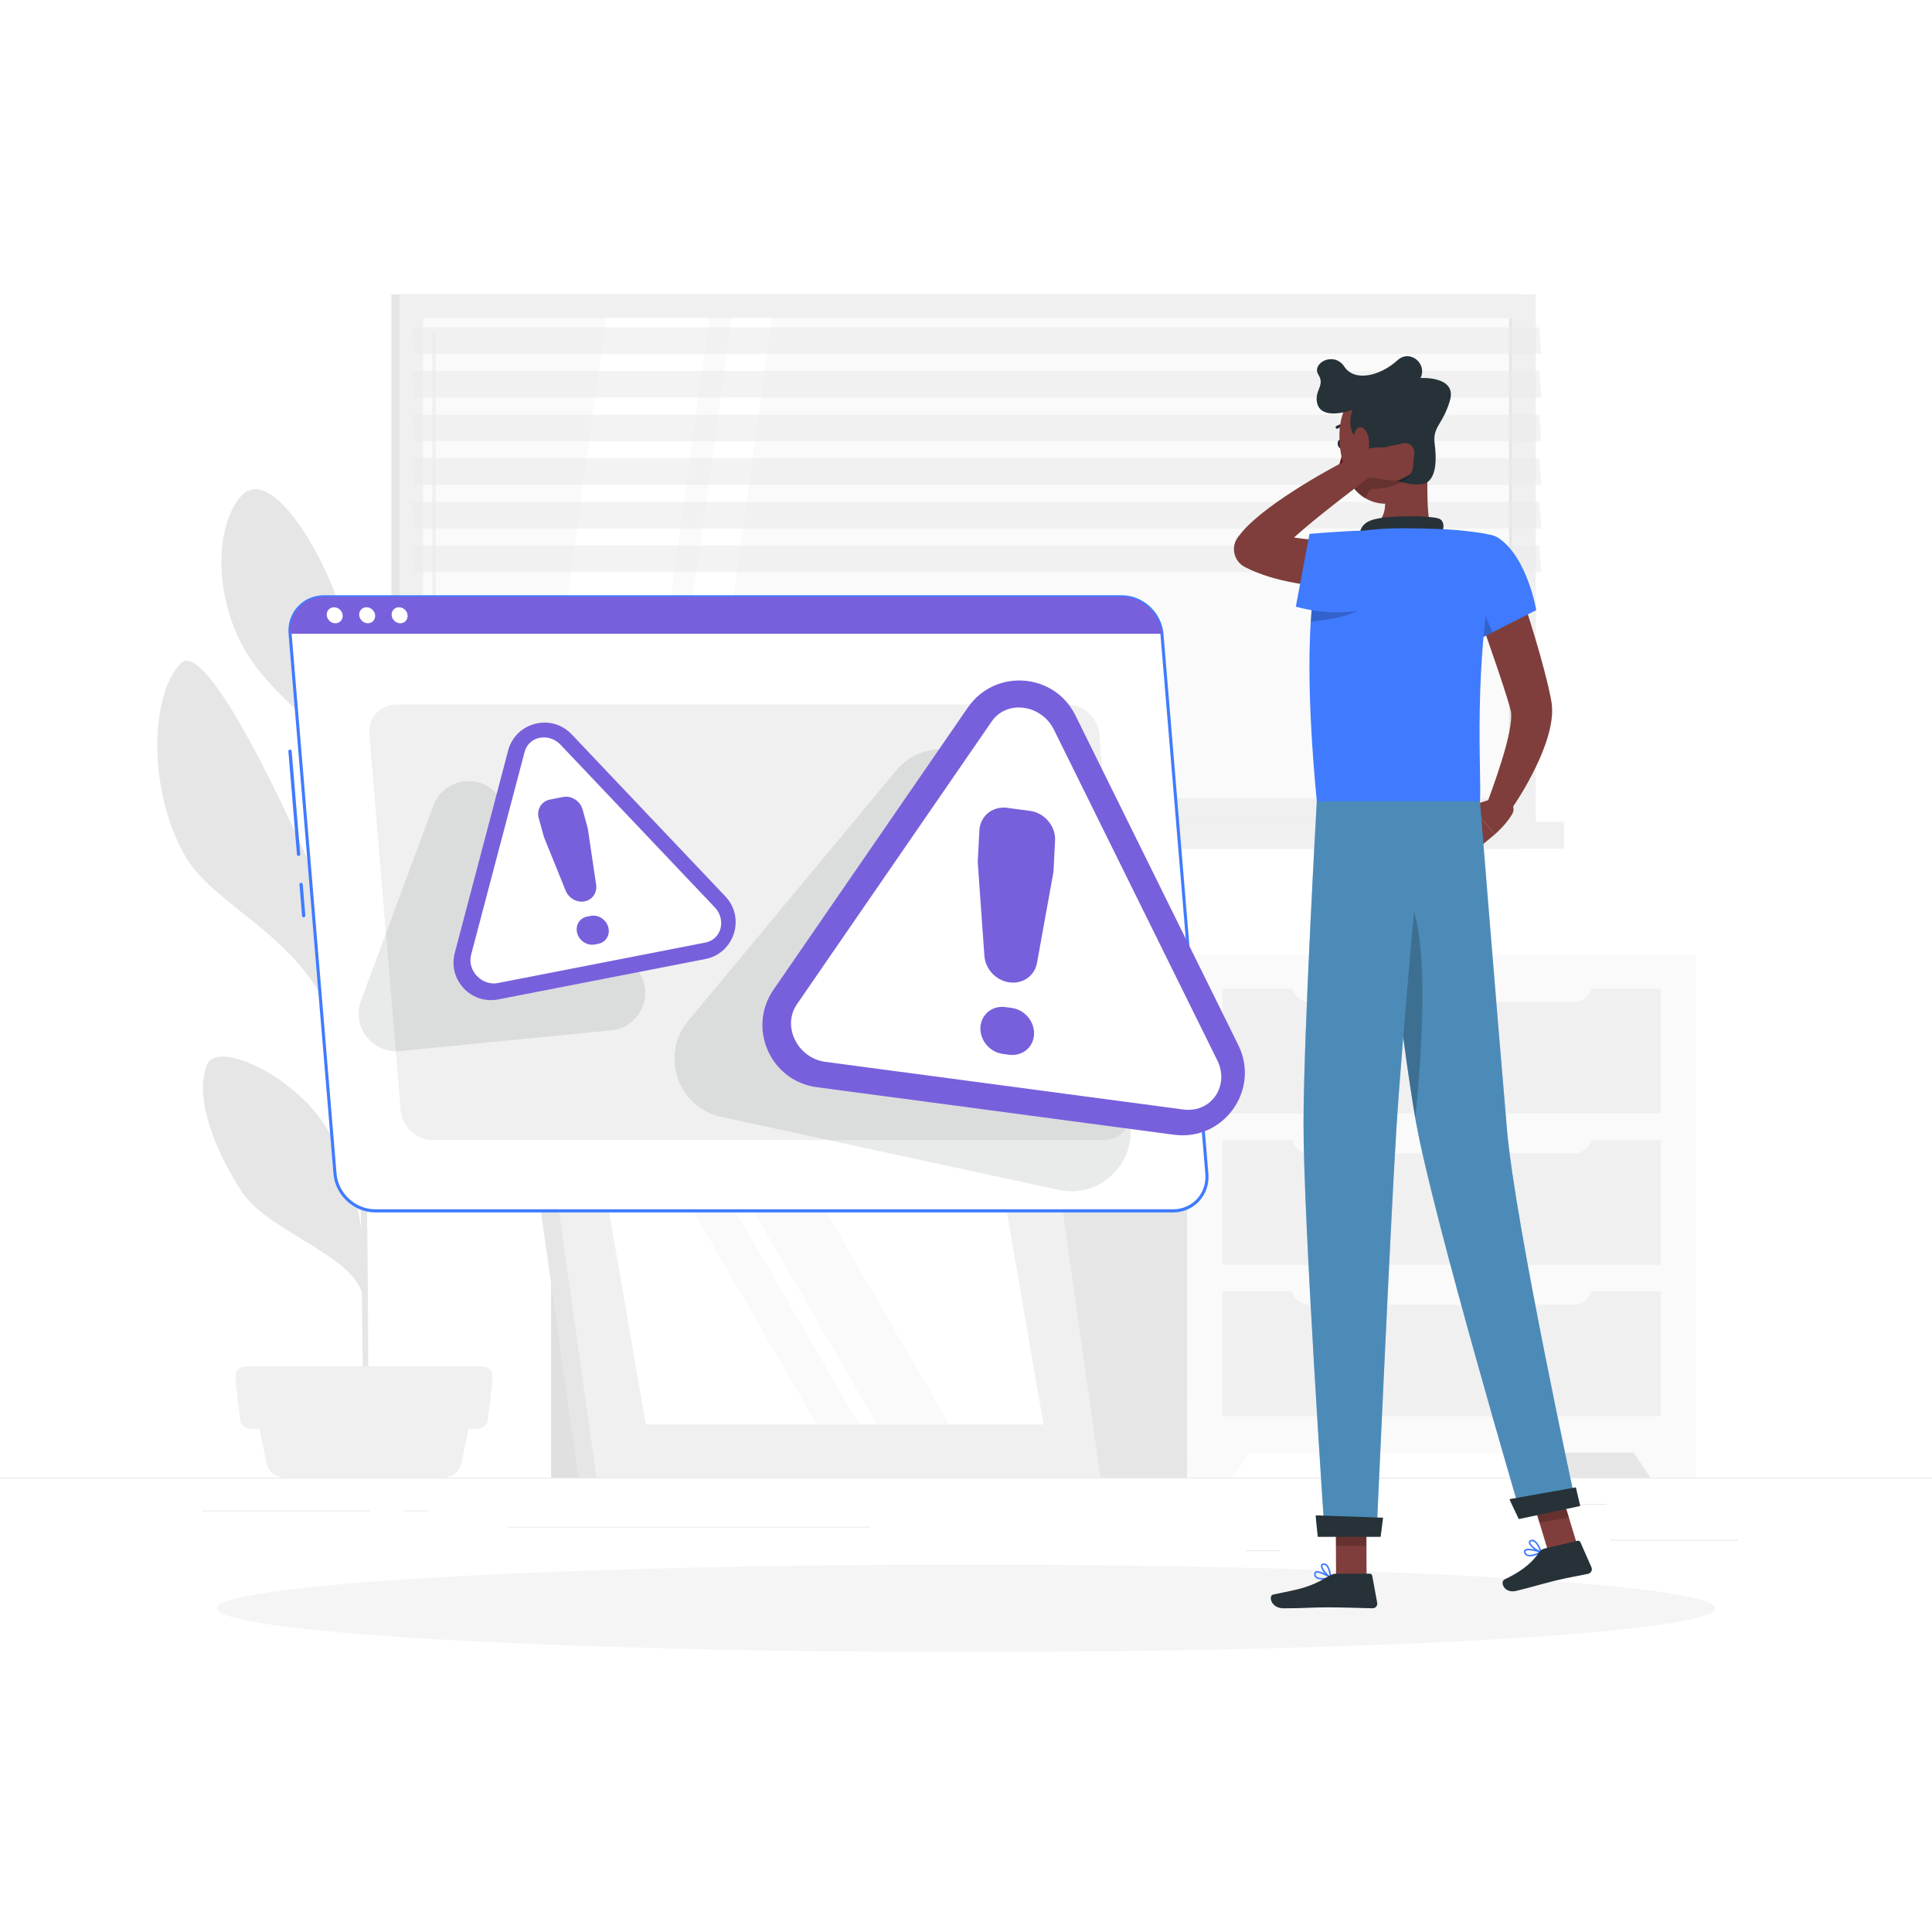 <?xml version="1.0" encoding="UTF-8"?> <svg xmlns="http://www.w3.org/2000/svg" id="Layer_2" viewBox="0 0 500 500"><defs><style>.cls-1,.cls-2{fill:#ebebeb;}.cls-3{fill:#407bff;}.cls-4{fill:#e6e6e6;}.cls-5{fill:#630f0f;}.cls-6,.cls-7{fill:#263238;}.cls-2{opacity:.6;}.cls-8{fill:#fff;}.cls-9{fill:#fafafa;}.cls-10{opacity:.2;}.cls-11{fill:#7f3e3b;}.cls-12{fill:#f5f5f5;}.cls-13{fill:#f0f0f0;}.cls-7{opacity:.1;}.cls-14{fill:#7860dc;}.cls-15{fill:#67b20f;opacity:.3;}.cls-16{fill:#e0e0e0;}</style></defs><g id="Character"><rect class="cls-8" width="500" height="500"></rect><rect class="cls-1" x="0" y="382.4" width="500" height=".25"></rect><rect class="cls-1" x="416.78" y="398.49" width="33.12" height=".25"></rect><rect class="cls-1" x="322.53" y="401.21" width="8.69" height=".25"></rect><rect class="cls-1" x="396.59" y="389.21" width="19.19" height=".25"></rect><rect class="cls-1" x="52.46" y="390.89" width="43.19" height=".25"></rect><rect class="cls-1" x="104.56" y="390.89" width="6.33" height=".25"></rect><rect class="cls-1" x="131.47" y="395.11" width="93.68" height=".25"></rect><rect class="cls-4" x="101.29" y="76.16" width="291.79" height="136.52"></rect><rect class="cls-13" x="103.34" y="76.16" width="294.13" height="136.52"></rect><rect class="cls-4" x="101.29" y="212.68" width="291.79" height="6.96"></rect><rect class="cls-13" x="110.66" y="212.68" width="294.13" height="6.96"></rect><rect class="cls-9" x="188.3" y="3.51" width="124.21" height="281.82" transform="translate(394.83 -105.98) rotate(90)"></rect><polygon class="cls-8" points="139.73 206.53 156.86 82.32 183.59 82.32 166.46 206.53 139.73 206.53"></polygon><path class="cls-13" d="M112.34,200.4c-.24,0-.44-.2-.44-.44v-113.64c0-.24.2-.44.44-.44s.44.2.44.44v113.64c0,.24-.2.44-.44.44Z"></path><polygon class="cls-8" points="172.2 206.53 189.33 82.32 199.75 82.32 182.62 206.53 172.2 206.53"></polygon><rect class="cls-4" x="328.82" y="144.03" width="124.21" height=".78" transform="translate(535.35 -246.5) rotate(90)"></rect><polygon class="cls-2" points="398.92 91.6 107.14 91.6 106.57 84.71 398.36 84.71 398.92 91.6"></polygon><polygon class="cls-2" points="398.92 102.89 107.14 102.89 106.57 96 398.36 96 398.92 102.89"></polygon><polygon class="cls-2" points="398.92 114.19 107.14 114.19 106.57 107.3 398.36 107.3 398.92 114.19"></polygon><polygon class="cls-2" points="398.92 125.48 107.14 125.48 106.57 118.59 398.36 118.59 398.92 125.48"></polygon><polygon class="cls-2" points="398.92 136.78 107.14 136.78 106.57 129.89 398.36 129.89 398.92 136.78"></polygon><polygon class="cls-2" points="398.92 148.07 107.14 148.07 106.57 141.18 398.36 141.18 398.92 148.07"></polygon><rect class="cls-4" x="394.47" y="247" width="44.53" height="135.4"></rect><polygon class="cls-9" points="427.11 382.4 439 382.4 439 363.71 414.64 363.71 427.11 382.4"></polygon><rect class="cls-4" x="273.06" y="247" width="44.53" height="135.4"></rect><rect class="cls-9" x="307.21" y="247" width="131.79" height="128.97"></rect><polygon class="cls-9" points="319.1 382.4 307.21 382.4 307.21 363.71 331.57 363.71 319.1 382.4"></polygon><rect class="cls-13" x="316.43" y="295.06" width="113.34" height="32.27"></rect><rect class="cls-13" x="316.43" y="334.23" width="113.34" height="32.27"></rect><path class="cls-9" d="M334.24,292.26h77.72v1.57c0,2.58-2.09,4.67-4.67,4.67h-68.37c-2.58,0-4.67-2.09-4.67-4.67v-1.57h0Z"></path><rect class="cls-13" x="316.43" y="255.88" width="113.34" height="32.27"></rect><path class="cls-9" d="M334.24,253.09h77.72v1.57c0,2.58-2.09,4.67-4.67,4.67h-68.37c-2.58,0-4.67-2.09-4.67-4.67v-1.57h0Z"></path><path class="cls-9" d="M334.24,331.43h77.72v1.57c0,2.58-2.09,4.67-4.67,4.67h-68.37c-2.58,0-4.67-2.09-4.67-4.67v-1.57h0Z"></path><path class="cls-4" d="M53.42,275.87c2.48-7.12,22.04,2.56,29.98,14.37,5.29,7.86,8.52,16.25,10.02,27.52-.18-12.86-.39-26.68-.59-39.72-1.61-3.25-5.27-10.75-7.91-16.69-8.8-19.82-29.72-27.2-36.95-39.71-9.47-16.4-9.42-40.99-1.35-49.86,7.01-7.71,30.2,44.44,32.82,50.26,8.99,20.04,11.6,34.91,13.29,49.32-.19-12.25-.38-23.49-.53-32.17-.49-28.3-1.11-37.4-1.39-40.2-.97-1.37-2.11-2.96-2.78-3.82-5.61-7.23-18.07-15.83-24.3-26.34-9.09-15.34-7.62-33.7-1.25-40.54,6.67-7.15,18.45,9.75,24.71,26.49,6.26,16.74,3.58,32.76,5.34,46.67.37,2.73.74,13.08,1.1,27.45,1.9-15.46,5.68-25.81,12.69-35.46,8.62-11.87,16.06-26.32,23.16-24.46,7.1,1.87,3.28,20.99-2.34,34.42-5,11.96-29.68,23.88-33.32,33.5.43,19.47.81,44.14,1.08,67.11,1.95-11.86.61-12.86,8.58-31.03,4.74-10.8,24.17-24.12,26.49-16.7,2.27,7.28-1.2,21.44-8.54,31.27-5.92,7.92-19.05,7.91-22.09,12.83-.71,1.15-3.05,5.54-4.39,8.07.32,28.04.46,52.8.3,61.24l-1.27.09c.06-2.18-.09-16.44-.34-35.32-3.19-10.05-24.65-15.91-31.28-26.35-6.94-10.93-11.93-23.69-8.95-32.23Z"></path><path class="cls-13" d="M73.6,382.4h41.2c2.25,0,4.19-1.59,4.64-3.79l2.92-14.42h-56.33l2.92,14.42c.45,2.21,2.39,3.79,4.64,3.79Z"></path><path class="cls-13" d="M64.86,369.78h58.68c1.41,0,2.59-1.06,2.75-2.45l1.2-10.66c.18-1.64-1.1-3.07-2.75-3.07h-61.08c-1.65,0-2.93,1.43-2.75,3.07l1.2,10.66c.16,1.4,1.34,2.45,2.75,2.45Z"></path><rect class="cls-16" x="142.63" y="317.62" width="35.21" height="64.78"></rect><polygon class="cls-4" points="267.58 382.4 149.69 382.4 137.3 294.5 255.2 294.5 267.58 382.4"></polygon><polygon class="cls-13" points="284.78 382.4 154.37 382.4 141.99 294.5 272.39 294.5 284.78 382.4"></polygon><polygon class="cls-8" points="167.14 368.66 156.7 308.24 259.63 308.24 270.06 368.66 167.14 368.66"></polygon><polygon class="cls-9" points="211.36 368.66 176.38 308.24 187.35 308.24 222.34 368.66 211.36 368.66"></polygon><polygon class="cls-9" points="226.99 368.66 192 308.24 210.72 308.24 245.7 368.66 226.99 368.66"></polygon><ellipse id="_Path_" class="cls-12" cx="250" cy="416.24" rx="193.89" ry="11.32"></ellipse><path class="cls-3" d="M77.27,221.53c-.22,0-.41-.17-.42-.39l-2.22-26.7c-.02-.23.15-.44.39-.46.22-.02.44.15.46.39l2.22,26.7c.02.23-.15.44-.39.46-.01,0-.02,0-.04,0Z"></path><path class="cls-3" d="M78.59,237.39c-.22,0-.41-.17-.42-.39l-.67-8.08c-.02-.23.15-.44.39-.46.22-.03.44.15.46.39l.67,8.08c.02.23-.15.44-.39.46-.01,0-.02,0-.04,0Z"></path><path class="cls-8" d="M303.56,313.37H97.08c-5.27,0-9.94-4.31-10.38-9.58l-11.63-139.77c-.44-5.27,3.51-9.58,8.78-9.58h206.47c5.27,0,9.94,4.31,10.38,9.58l11.63,139.77c.44,5.27-3.51,9.58-8.78,9.58Z"></path><path class="cls-3" d="M303.56,313.77H97.08c-5.48,0-10.32-4.46-10.77-9.94l-11.63-139.77c-.22-2.67.62-5.18,2.37-7.08,1.74-1.89,4.16-2.93,6.81-2.93h206.47c5.48,0,10.32,4.46,10.77,9.95l11.63,139.77c.22,2.67-.62,5.18-2.37,7.08-1.74,1.89-4.16,2.93-6.81,2.93ZM83.86,154.84c-2.43,0-4.64.95-6.23,2.67-1.59,1.73-2.36,4.03-2.16,6.47l11.63,139.77c.42,5.08,4.9,9.21,9.98,9.21h206.47c2.43,0,4.64-.95,6.23-2.67,1.59-1.73,2.36-4.03,2.16-6.47l-11.63-139.77c-.42-5.08-4.9-9.21-9.98-9.21H83.86Z"></path><path class="cls-14" d="M290.33,154.44H83.86c-5.27,0-9.22,4.31-8.78,9.58h225.63c-.44-5.27-5.11-9.58-10.38-9.58Z"></path><path class="cls-8" d="M88.69,159.23c.09,1.14-.75,2.07-1.89,2.07s-2.14-.92-2.24-2.07.75-2.07,1.89-2.07,2.14.92,2.24,2.07Z"></path><path class="cls-8" d="M97.09,159.23c.09,1.14-.75,2.07-1.89,2.07s-2.14-.92-2.24-2.07.75-2.07,1.89-2.07,2.14.92,2.24,2.07Z"></path><path class="cls-8" d="M105.49,159.23c.09,1.14-.75,2.07-1.89,2.07s-2.14-.92-2.24-2.07c-.1-1.14.75-2.07,1.89-2.07s2.14.92,2.24,2.07Z"></path><path class="cls-13" d="M285.64,295.05H111.95c-4.19,0-7.9-3.43-8.25-7.61l-8.11-97.49c-.35-4.19,2.79-7.61,6.98-7.61h173.68c4.19,0,7.9,3.43,8.25,7.61l8.11,97.49c.35,4.19-2.79,7.61-6.98,7.61Z"></path><path class="cls-7" d="M231.92,199.41l-53.81,64.78c-7.38,8.89-2.71,22.43,8.59,24.88l87.27,18.88c12.05,2.61,22.12-9.31,17.54-20.76l-33.46-83.66c-4.33-10.83-18.67-13.09-26.13-4.12Z"></path><path class="cls-7" d="M112.16,208.49l-18.74,50.47c-2.5,6.73,2.91,13.76,10.06,13.06l54.73-5.37c7.67-.75,11.46-9.71,6.65-15.74l-35.99-45.1c-4.72-5.91-14.08-4.41-16.71,2.68Z"></path><path class="cls-14" d="M250.48,183.1l-50.3,73.04c-6.85,9.95-.78,23.62,11.19,25.22l92.46,12.31c12.83,1.71,22.38-11.6,16.64-23.21l-42.16-85.34c-5.47-11.07-20.83-12.18-27.83-2.01Z"></path><path class="cls-8" d="M213.57,274.8c-3.36-.45-6.29-2.57-7.82-5.67-1.53-3.1-1.36-6.54.47-9.2l50.43-73.22c1.83-2.66,4.93-3.97,8.29-3.53,3.36.45,6.29,2.57,7.82,5.67l42.27,85.56c1.53,3.1,1.36,6.54-.47,9.2-1.83,2.66-4.93,3.97-8.29,3.53l-92.7-12.34Z"></path><path class="cls-14" d="M260.65,209.07l5.89.78c3.79.5,6.7,3.95,6.51,7.69l-.39,7.68c-.01.28-.05.56-.1.84l-4.19,23.15c-.6,3.34-3.65,5.49-7.11,5.03h0c-3.47-.46-6.26-3.41-6.5-6.87l-1.7-23.92c-.02-.28-.02-.55,0-.83l.4-7.69c.19-3.75,3.42-6.37,7.21-5.87ZM260.18,260.63l1.61.21c3.39.45,5.99,3.53,5.82,6.88h0c-.17,3.35-3.06,5.7-6.45,5.25l-1.61-.21c-3.39-.45-5.99-3.53-5.82-6.88h0c.17-3.35,3.06-5.7,6.45-5.25Z"></path><path class="cls-14" d="M131.5,194.26l-13.81,52.37c-1.83,6.93,4.22,13.39,11.26,12.02l53.57-10.45c7.53-1.47,10.47-10.67,5.19-16.23l-39.76-41.92c-5.24-5.53-14.51-3.15-16.46,4.21Z"></path><path class="cls-8" d="M128.85,254.41c-1.95.38-3.97-.3-5.42-1.83-1.45-1.52-2.01-3.57-1.51-5.48l13.85-52.51c.5-1.9,1.97-3.27,3.91-3.65,1.95-.38,3.97.3,5.42,1.83l39.86,42.03c1.45,1.52,2.01,3.57,1.51,5.48-.5,1.9-1.97,3.27-3.91,3.65l-53.71,10.48Z"></path><path class="cls-14" d="M142.29,206.93l3.41-.67c2.19-.43,4.47,1.03,5.08,3.26l1.26,4.57c.05.17.08.34.11.51l2.13,14.36c.31,2.07-.97,3.91-2.97,4.31h0c-2.01.39-4.12-.8-4.92-2.78l-5.54-13.68c-.06-.16-.12-.32-.16-.48l-1.26-4.58c-.61-2.23.67-4.38,2.86-4.81ZM151.94,237.21l.93-.18c1.96-.38,4,.92,4.55,2.92h0c.55,1.99-.6,3.92-2.56,4.3l-.93.18c-1.96.38-4-.92-4.55-2.92h0c-.55-1.99.6-3.92,2.56-4.3Z"></path><path class="cls-11" d="M388.36,206.04l-7.76,2.52,6.24,7.39s2.94-2.5,4.54-5.31c.67-1.17.28-2.67-.88-3.35l-2.14-1.25Z"></path><polygon class="cls-11" points="377.03 214.62 381.68 220.27 386.84 215.94 380.6 208.56 377.03 214.62"></polygon><path class="cls-11" d="M390.87,145.68c1.9,5.2,3.64,10.4,5.28,15.67,1.63,5.28,3.18,10.56,4.5,16.11l.47,2.13.22,1.11.11.56.03.14.03.21.06.42c.28,2.26.04,4.04-.27,5.69-.65,3.27-1.71,6.04-2.88,8.73-2.38,5.34-5.23,10.14-8.56,14.8l-5.19-2.87c1.84-4.98,3.65-10.11,5.01-15.06.65-2.46,1.22-4.95,1.38-7.09.08-1.05.02-2.03-.12-2.48l-.43-1.56-.56-1.85c-1.57-5.01-3.36-10.16-5.13-15.27-1.76-5.12-3.54-10.29-5.24-15.42l11.29-3.96Z"></path><path class="cls-6" d="M347.68,114.74c.13.62-.09,1.21-.49,1.31s-.84-.32-.97-.94c-.13-.62.09-1.21.49-1.31s.84.32.97.94Z"></path><path class="cls-5" d="M347.65,115.94s-.64,3.95-1.82,6.08c1.31.75,3.07-.19,3.07-.19l-1.25-5.89Z"></path><path class="cls-6" d="M346.03,110.96c-.12,0-.23-.06-.31-.16-.12-.17-.08-.4.09-.52.06-.04,1.5-1.03,3.39-.25.19.08.28.3.2.49-.08.19-.3.28-.49.2-1.51-.62-2.66.17-2.67.18-.07.05-.14.07-.21.07Z"></path><path class="cls-11" d="M369.11,116.72c.7,7.26-.33,14.29,1.29,20.6,0,0-1.8,5.86-12.53,5.86-11.8,0-5.41-5.86-5.41-5.86,6.5-1.54,6.52-6.32,5.57-10.8l11.09-9.8Z"></path><path class="cls-6" d="M372.69,139.33c.92-1.85,1.53-4.48-.37-5.14-2.09-.73-13.26-.97-17.31.4-4.05,1.37-3.06,5.13-3.06,5.13l20.75-.39Z"></path><path class="cls-3" d="M396.8,402.69c.78-.18,1.58-.54,2.12-.82.07-.04.12-.11.11-.2s-.06-.15-.14-.18c-.35-.12-3.45-1.14-4.27-.45-.13.11-.27.31-.21.64.08.45.3.77.66.95.46.23,1.08.2,1.72.05ZM398.28,401.73c-1.36.62-2.47.83-3.02.55-.24-.12-.39-.34-.44-.66-.03-.16.02-.22.07-.26.42-.36,2.14,0,3.39.37Z"></path><path class="cls-3" d="M398.88,401.89s.07-.03.1-.06c.05-.05.07-.13.05-.2-.03-.1-.81-2.47-1.97-3.04-.3-.15-.61-.17-.91-.06h0c-.46.17-.52.49-.51.67.04.98,2.16,2.42,3.14,2.69.03,0,.07,0,.1,0ZM396.38,398.89c.16-.04.33-.02.5.07.75.36,1.35,1.71,1.61,2.39-1.02-.45-2.42-1.59-2.44-2.17,0-.05,0-.18.24-.27h0s.06-.02.09-.03Z"></path><path class="cls-3" d="M342.18,408.8c.8,0,1.66-.17,2.26-.31.08-.02.14-.08.15-.17s-.02-.16-.09-.21c-.31-.2-3.1-1.91-4.05-1.42-.15.08-.33.24-.35.58-.03.46.11.82.42,1.08.39.33,1,.44,1.66.44ZM343.84,408.2c-1.46.29-2.59.24-3.06-.16-.21-.17-.3-.42-.28-.74.01-.16.07-.21.13-.24.5-.25,2.08.48,3.21,1.14Z"></path><path class="cls-3" d="M344.38,408.49s.08-.01.11-.03c.06-.04.1-.11.09-.19,0-.11-.21-2.59-1.22-3.41-.26-.21-.55-.3-.87-.26h0c-.49.06-.62.36-.65.54-.18.96,1.54,2.85,2.44,3.34.03.02.06.02.1.02ZM342.64,405c.17,0,.32.06.47.18.64.52.92,1.98,1.02,2.7-.89-.67-1.99-2.1-1.88-2.67,0-.05.03-.17.3-.21h0s.06,0,.09,0Z"></path><polygon class="cls-11" points="353.67 408.18 345.77 408.18 345.69 389.9 353.59 389.9 353.67 408.18"></polygon><polygon class="cls-11" points="408.66 401.42 401.06 402.81 395.61 384.82 403.21 383.43 408.66 401.42"></polygon><path class="cls-6" d="M399.62,400.79l8.63-2.04c.31-.07.63.08.76.37l2.87,6.53c.3.68-.13,1.49-.85,1.64-3.02.66-4.52.83-8.32,1.73-2.33.55-7.1,1.93-10.32,2.7-3.15.75-4.28-2.36-3.01-2.96,5.66-2.71,7.54-5.03,9.1-7.2.28-.39.69-.66,1.15-.77Z"></path><path class="cls-6" d="M345.86,407.26h8.62c.32,0,.59.22.65.54l1.29,7.02c.13.73-.45,1.42-1.19,1.4-3.11-.05-7.59-.24-11.5-.24-4.57,0-6.2.25-11.56.25-3.24,0-4.01-3.28-2.65-3.57,6.23-1.35,8.95-1.5,14.41-4.79.59-.36,1.24-.61,1.93-.61Z"></path><path class="cls-3" d="M388,139.36c7.37,5.18,9.58,18.54,9.58,18.54l-16.7,8.47s-4.24-8.22-6.1-16.57c-1.76-7.9,7.97-14.13,13.21-10.44Z"></path><path class="cls-10" d="M379.65,147.88l6.58,15.76-5.34,2.73s-2.33-4.53-4.32-10.33l3.08-8.17Z"></path><path class="cls-3" d="M338.89,174.03c.06,8.81.59,19.77,1.9,33.37h42.22c.52-6.2-2.07-35.44,4.21-64.71.47-2.18-.99-4.3-3.19-4.64-2.69-.42-6.37-.9-9.97-1.07-5.38-.26-13.19-.43-17.94,0-2.59.23-5.12.65-7.2,1.05-3.6.7-6.47,3.39-7.42,6.94-.91,3.39-1.84,8.6-2.31,16.45-.22,3.62-.33,7.79-.3,12.6Z"></path><path class="cls-10" d="M352.21,157.46c-2.79,2.05-8.13,2.99-12.99,3.41.08-1.29.18-2.51.29-3.66,1.31-.69,2.57-1.32,3.76-1.9l8.94,2.15Z"></path><g class="cls-10"><polygon points="345.7 389.9 345.74 400.06 353.63 400.06 353.59 389.9 345.7 389.9"></polygon><polygon points="403.22 383.43 395.61 384.83 398.43 394.1 406.03 392.7 403.22 383.43"></polygon></g><path class="cls-11" d="M367.99,108.22c1.16,7.77,2.22,12.25-.77,17.14-4.51,7.36-14.61,6.22-18.03-.96-3.09-6.47-4.46-18.09,2.32-23.01,6.67-4.85,15.33-.94,16.49,6.83Z"></path><path class="cls-6" d="M351.84,113.9c-2.92-1.28-2.65-5.9-1.76-7.84-3.39,1.17-8.29,1.83-9.17-1.61-.88-3.44,2.12-4.56.28-7.5-1.83-2.94,4-6.17,6.72-2.06s9.44,2.3,13.78-1.67c3.16-2.89,7.78.83,5.94,4.61,0,0,9.5-.61,7.61,5.83-1.89,6.44-4.56,6.68-3.94,11.26.41,3.1.78,9.41-2.94,10.3-4.5,1.07-15.72-2.91-16.52-11.33Z"></path><path class="cls-10" d="M351.78,122.31c-.86.62-1.75,1.28-2.66,1.98.02.04.03.07.05.11.94,1.97,2.39,3.49,4.09,4.51.57-.55.88-2.4,1.95-2.37,3.17.08,9.3-1.24,10.32-4.82l-13.74.59Z"></path><path class="cls-11" d="M354.25,113.79c.22,1.99-.15,3.86-.75,5.08-.91,1.83-2.32.66-2.88-1.59-.5-2.03-.63-5.42.67-6.42,1.28-.98,2.71.65,2.96,2.93Z"></path><path class="cls-3" d="M355.77,207.4s6.63,60.32,10.67,82.92c4.43,24.75,27.37,102.42,27.37,102.42l14.14-3.01s-15.79-72.67-17.92-97.17c-2.31-26.59-7.02-85.16-7.02-85.16h-27.24Z"></path><path class="cls-15" d="M355.77,207.4s6.63,60.32,10.67,82.92c4.43,24.75,27.37,102.42,27.37,102.42l14.14-3.01s-15.79-72.67-17.92-97.17q-2.19-25.28-7.02-85.16h-27.24Z"></path><path class="cls-6" d="M390.65,387.98c-.06.01,2.41,5.16,2.41,5.16l15.91-3.39-1.14-4.82-17.18,3.05Z"></path><path class="cls-10" d="M360.6,228.9c10.28,2.03,7.69,40.66,5.68,60.52-2.44-14.04-5.77-41.06-8.02-60.24.7-.34,1.48-.45,2.34-.28Z"></path><path class="cls-3" d="M340.79,207.4s-3.37,59.01-3.44,83.08c-.07,25.04,5.51,107.01,5.51,107.01h13.37s3.6-80.51,5.14-105.1c1.68-26.81,7.17-85,7.17-85h-27.75Z"></path><path class="cls-15" d="M340.79,207.4s-3.37,59.01-3.44,83.08c-.07,25.04,5.51,107.01,5.51,107.01h13.37s3.6-80.51,5.14-105.1c1.68-26.81,7.17-85,7.17-85h-27.75Z"></path><path class="cls-6" d="M340.5,392.18c-.06,0,.54,5.55.54,5.55h16.27l.63-4.95-17.44-.6Z"></path><path class="cls-11" d="M357.52,151.74c-1.6.16-2.95.24-4.41.28-1.44.05-2.87.07-4.31.06-2.87-.03-5.75-.18-8.65-.5-2.9-.31-5.81-.78-8.74-1.5-2.93-.71-5.89-1.69-8.82-3.13l-.33-.16c-2.59-1.27-3.65-4.4-2.38-6.98.14-.28.32-.57.5-.81,1.37-1.84,2.69-3.12,4.05-4.33,1.35-1.2,2.7-2.27,4.06-3.29,2.72-2.05,5.5-3.86,8.29-5.62,2.81-1.74,5.64-3.38,8.51-4.95,2.89-1.54,5.76-3.06,8.76-4.46,1.49-.69,3.26-.04,3.96,1.45.6,1.29.2,2.79-.89,3.62l-.03.03c-2.52,1.93-5.1,3.84-7.61,5.8-2.53,1.94-5.04,3.89-7.49,5.87-2.46,1.96-4.86,3.98-7.13,6.01-1.13,1.02-2.22,2.05-3.19,3.09-.96,1.02-1.87,2.08-2.36,2.88l-2.22-7.96c2.04.79,4.33,1.36,6.72,1.79,2.4.42,4.89.69,7.41.86,2.53.16,5.09.24,7.66.25,1.29,0,2.58,0,3.86-.04,1.26-.05,2.62-.09,3.74-.15h.14c3.3-.19,6.12,2.33,6.31,5.63.18,3.21-2.22,5.97-5.39,6.29Z"></path><path class="cls-11" d="M363.12,114.72l-5.02,1.11s-6.69-.83-8.22,4.21l3.96,3.38,6.12.97c.97.15,1.96,0,2.84-.46l1.56-.81c.72-.37,1.2-1.08,1.27-1.89l.37-3.97c.15-1.6-1.31-2.89-2.88-2.54Z"></path><path class="cls-3" d="M353.36,157.58c-8.41,2.33-18-.58-18-.58l3.53-18.83s8.36-.73,13.57-.84c13.43-.28,16.06,16.05.9,20.26Z"></path></g></svg> 